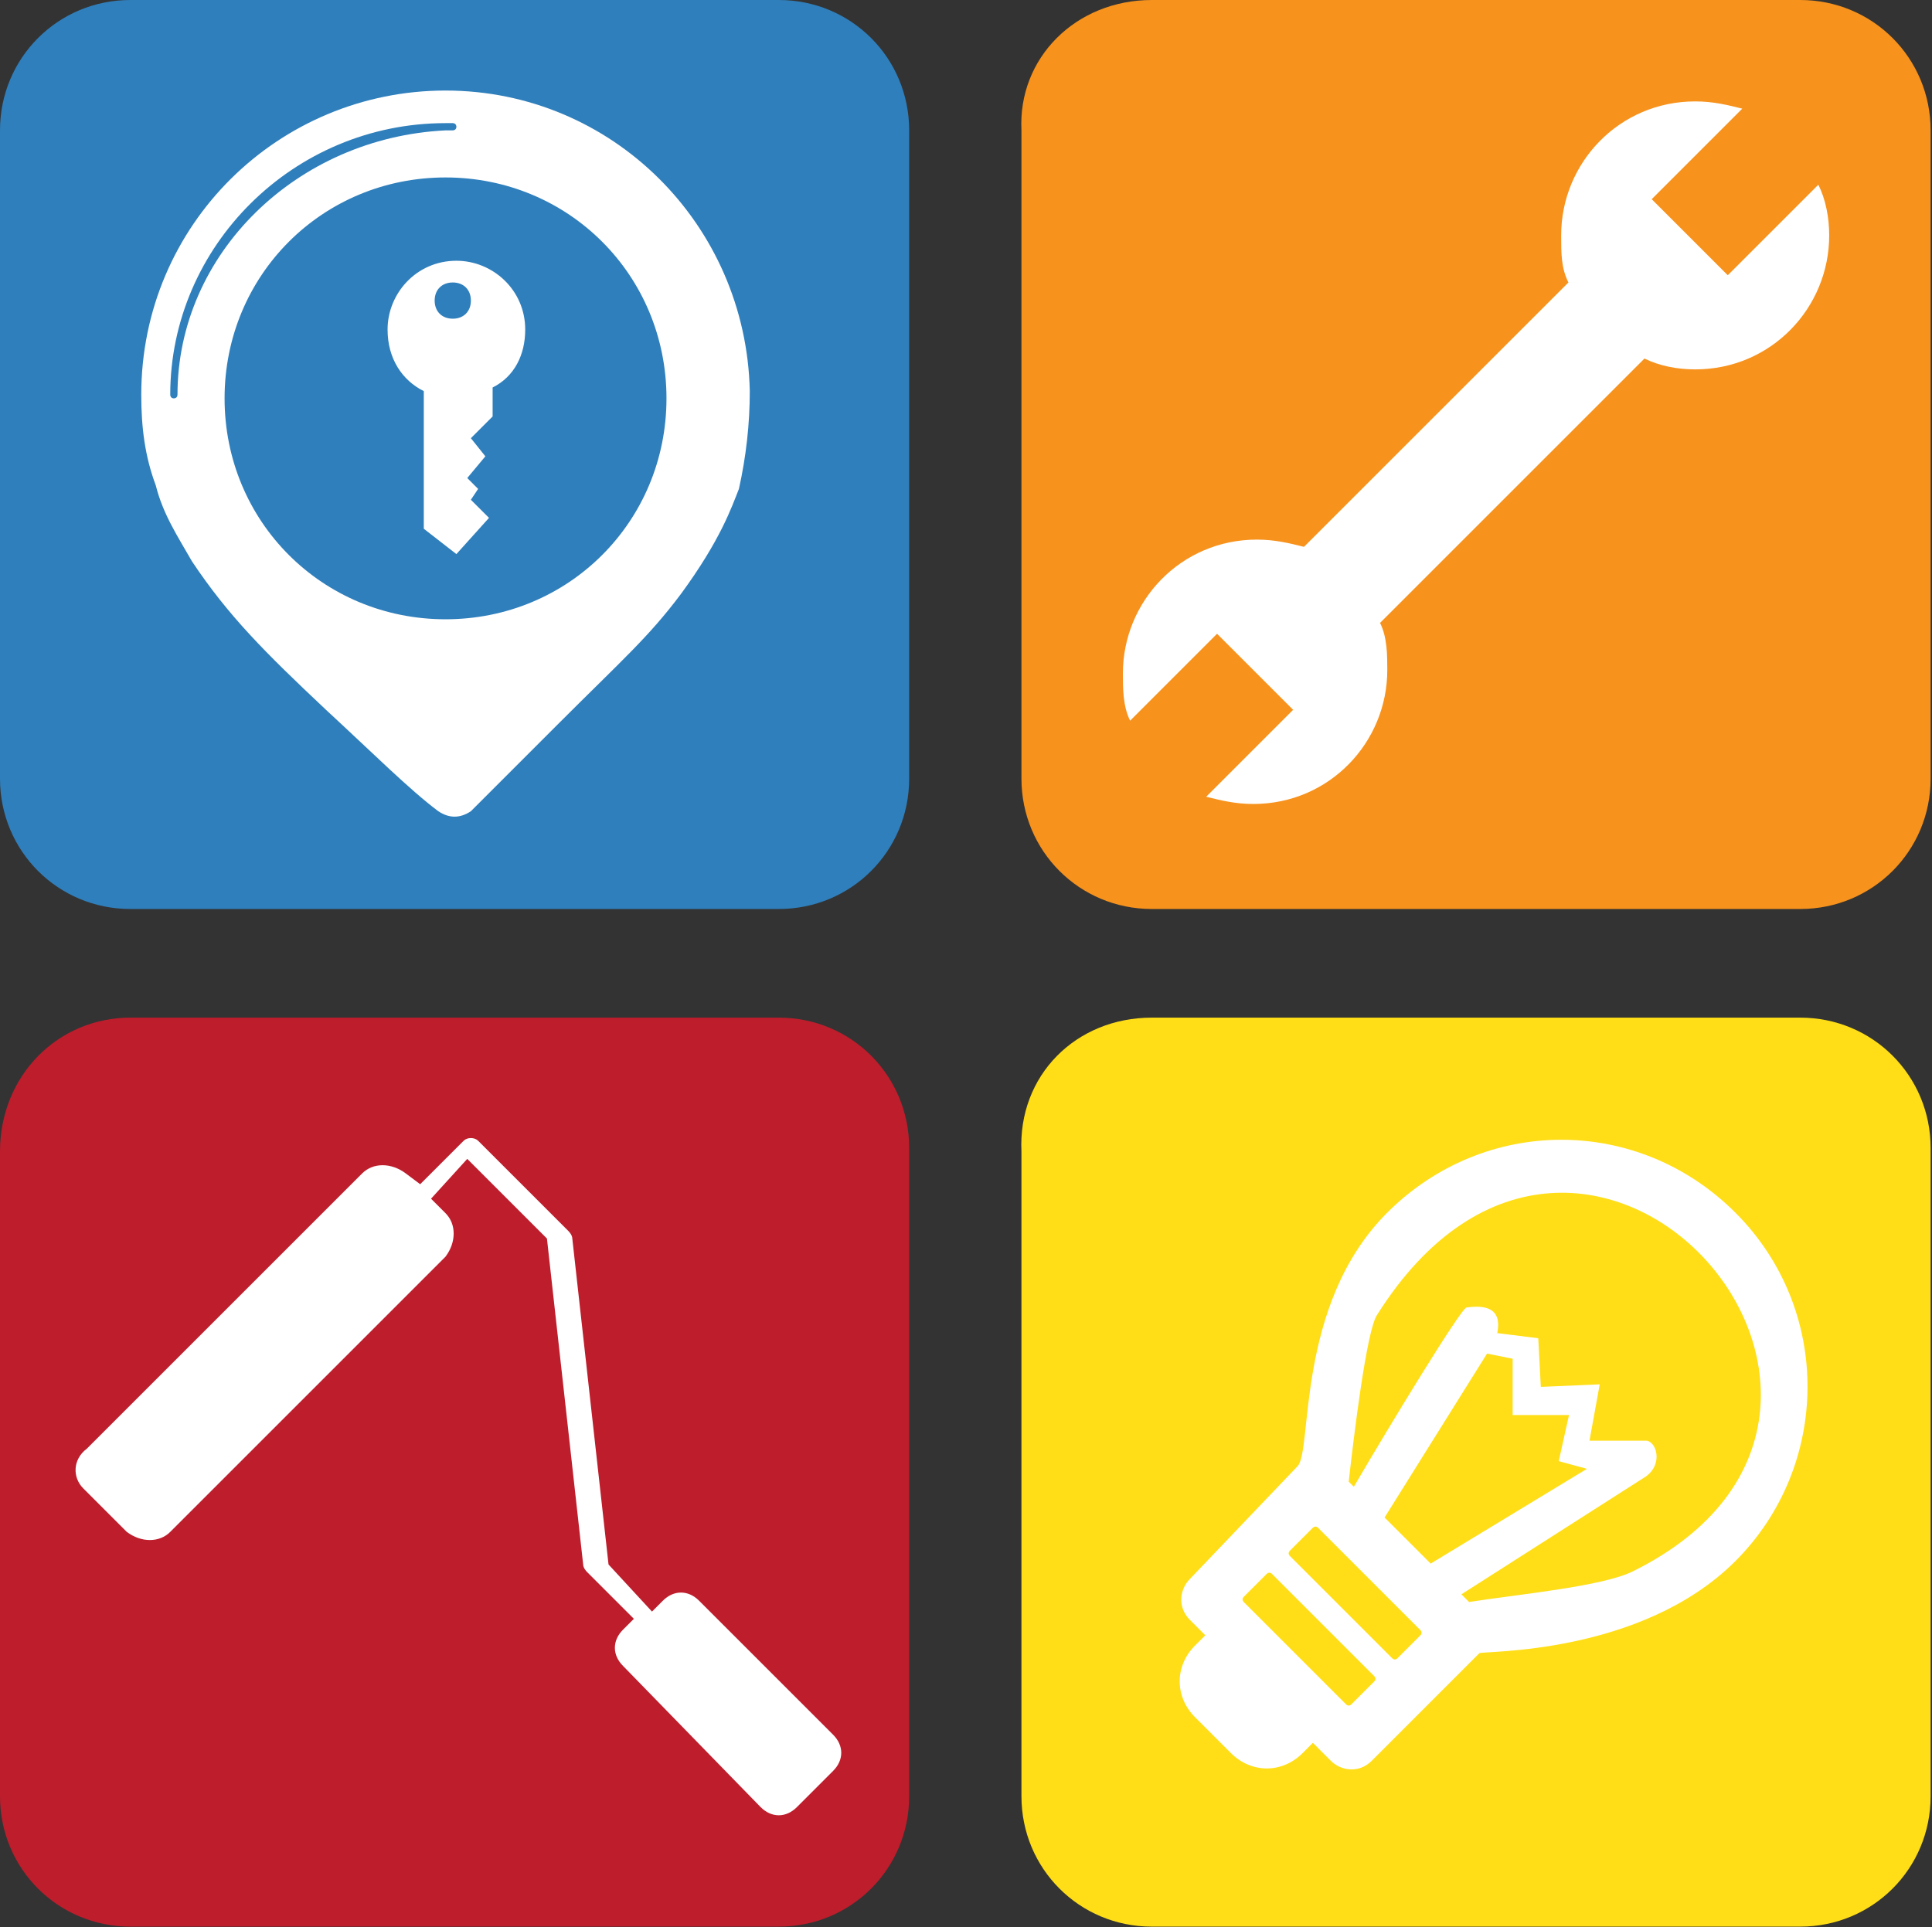<?xml version="1.0" encoding="UTF-8" standalone="no"?><!DOCTYPE svg PUBLIC "-//W3C//DTD SVG 1.1//EN" "http://www.w3.org/Graphics/SVG/1.1/DTD/svg11.dtd"><svg width="100%" height="100%" viewBox="0 0 1333 1330" version="1.1" xmlns="http://www.w3.org/2000/svg" xmlns:xlink="http://www.w3.org/1999/xlink" xml:space="preserve" xmlns:serif="http://www.serif.com/" style="fill-rule:evenodd;clip-rule:evenodd;stroke-linejoin:round;stroke-miterlimit:2;"><rect x="0" y="0" width="1333" height="1330" fill="#333333" stroke="none"/><path d="M89.97,0l447.348,0c49.983,0 89.97,39.986 89.97,89.97l-0,447.348c-0,49.983 -39.987,89.97 -89.97,89.97l-447.348,-0c-49.984,-0 -89.97,-39.987 -89.97,-89.97l0,-447.348c0,-49.984 39.986,-89.97 89.97,-89.97Z" style="fill:#2f7fbc;fill-rule:nonzero;"/><path d="M89.97,702.262l447.348,0c49.983,0 89.97,39.987 89.97,89.97l-0,447.348c-0,49.983 -39.987,89.97 -89.97,89.97l-447.348,-0c-49.984,-0 -89.97,-39.987 -89.97,-89.97l0,-444.849c0,-52.482 39.986,-92.469 89.97,-92.469Z" style="fill:#be1d2c;fill-rule:nonzero;"/><path d="M794.731,0l447.349,0c49.983,0 89.969,39.986 89.969,89.97l0,447.348c0,49.983 -39.986,89.97 -89.969,89.97l-447.349,-0c-49.983,-0 -89.97,-39.987 -89.97,-89.97l0,-447.348c-2.499,-49.984 37.488,-89.97 89.97,-89.97Z" style="fill:#f7921c;fill-rule:nonzero;"/><path d="M794.731,702.262l447.349,0c49.983,0 89.969,39.987 89.969,89.97l0,447.348c0,49.983 -39.986,89.97 -89.969,89.97l-447.349,-0c-49.983,-0 -89.97,-39.987 -89.97,-89.97l0,-444.849c-2.499,-52.482 37.488,-92.469 89.97,-92.469Z" style="fill:#ffde17;fill-rule:nonzero;"/><path d="M297.399,827.22l9.997,9.997c7.497,7.497 7.497,19.993 -0,29.989l-189.936,189.936c-7.497,7.498 -19.993,7.498 -29.99,0l-29.989,-29.99c-7.498,-7.497 -7.498,-19.993 2.499,-27.49l189.935,-189.936c7.498,-7.498 19.994,-7.498 29.99,-0l9.997,7.497l29.99,-29.989c2.499,-2.5 7.497,-2.5 9.996,-0l62.479,62.478c0,0 2.499,2.5 2.499,4.999l24.992,224.924l29.99,32.489l7.497,-7.498c7.498,-7.497 17.494,-7.497 24.992,0l92.468,92.469c7.498,7.497 7.498,17.494 0,24.991l-24.991,24.992c-7.498,7.497 -17.494,7.497 -24.992,-0l-94.968,-97.467c-7.497,-7.498 -7.497,-17.494 0,-24.992l7.498,-7.497l-32.489,-32.489c-0,-0 -2.499,-2.499 -2.499,-4.998l-24.992,-224.924l-54.981,-54.982l-24.992,27.491Z" style="fill:#fff;"/><path d="M952.178,429.854c4.998,9.997 4.998,22.493 4.998,32.49c0,49.983 -39.986,92.468 -92.469,92.468c-12.495,0 -22.492,-2.499 -32.489,-4.998l59.98,-59.98l-52.482,-52.482l-59.98,59.98c-4.998,-9.997 -4.998,-22.493 -4.998,-32.489c-0,-49.983 39.986,-92.469 92.468,-92.469c12.496,-0 22.493,2.499 32.489,4.998l182.439,-182.438c-4.999,-9.997 -4.999,-19.993 -4.999,-32.489c0,-49.983 39.987,-92.469 92.469,-92.469c12.496,0 22.492,2.499 32.489,4.999l-62.479,62.478l52.482,52.483l62.479,-62.479c4.999,9.996 7.498,22.492 7.498,34.988c-0,49.983 -39.987,92.469 -92.469,92.469c-12.496,-0 -24.991,-2.499 -34.988,-7.498c-2.499,2.499 -182.438,182.438 -182.438,182.438Z" style="fill:#fff;"/><path d="M948.236,1160.3c1.767,-1.767 0,-3.534 0,-3.534l-70.687,-70.687c-1.767,-1.767 -3.534,0 -3.534,0l-15.904,15.905c-1.768,1.767 -0,3.534 -0,3.534l70.686,70.687c1.767,1.767 3.535,-0 3.535,-0l15.904,-15.905Zm31.809,-31.809c1.767,-1.767 0,-3.534 0,-3.534l-70.687,-70.687c-1.767,-1.767 -3.534,0 -3.534,0l-15.904,15.905c-1.768,1.767 -0,3.534 -0,3.534l70.686,70.687c1.767,1.767 3.535,-0 3.535,-0l15.904,-15.905Zm-24.74,-81.289l31.809,31.809l107.797,-65.386l-19.439,-5.301l7.069,-31.809l-38.878,-0l0,-38.878l-17.671,-3.534l-70.687,113.099Zm53.015,53.015l5.301,5.301c33.577,-5.301 91.893,-10.603 113.099,-21.206c224.431,-111.332 -33.576,-404.682 -176.717,-176.717c-7.068,10.603 -15.904,83.057 -19.439,114.866l3.535,3.535c24.74,-42.413 74.221,-123.702 77.755,-123.702c12.37,-1.767 24.741,-0 21.206,17.671l28.275,3.535l1.767,33.576l40.645,-1.767l-7.069,38.878l38.878,-0c7.069,-0 12.37,15.904 0,24.74l-127.236,81.29Zm-113.099,-88.359c10.603,-10.603 -1.767,-111.331 61.851,-174.95c67.152,-67.152 173.183,-67.152 240.335,0c67.152,67.153 65.385,174.95 -0,240.335c-65.385,65.386 -174.95,61.851 -176.717,63.619l-74.221,74.221c-8.836,8.835 -21.206,7.068 -28.275,-0l-12.37,-12.371l-7.069,7.069c-14.137,14.137 -35.343,14.137 -49.48,0l-24.741,-24.74c-14.137,-14.138 -14.137,-35.344 0,-49.481l7.069,-7.069l-10.603,-10.603c-8.836,-8.836 -7.069,-21.206 -0,-28.274l74.221,-77.756Z" style="fill:#fff;"/><path d="M517.325,269.909c-0,22.492 -2.499,44.984 -7.498,67.477c-4.998,12.496 -12.495,34.988 -39.986,72.475c-22.492,29.99 -39.987,44.985 -84.971,89.97l-59.98,59.98c-7.497,4.998 -14.995,4.998 -22.492,-0c-19.994,-14.995 -44.985,-39.987 -77.474,-69.977c-42.486,-39.986 -67.477,-64.978 -92.469,-102.465c-9.996,-17.494 -19.993,-32.489 -24.991,-52.482c-7.498,-19.994 -9.997,-39.987 -9.997,-62.479c0,-117.46 94.968,-209.929 209.929,-209.929c114.961,-0 207.43,92.469 209.929,207.43Zm-394.866,2.499c-0,-97.467 82.472,-177.44 184.937,-182.438l4.998,-0c0,-0 2.499,-0 2.499,-2.5c0,0 0,-2.499 -2.499,-2.499l-4.998,0c-104.965,0 -189.936,84.971 -189.936,187.437c0,-0 0,2.499 2.499,2.499c0,-0 2.5,-0 2.5,-2.499Zm184.937,154.947c84.971,0 152.448,-67.477 152.448,-152.448c0,-84.971 -67.477,-152.448 -152.448,-152.448c-84.971,-0 -152.448,67.477 -152.448,152.448c-0,84.971 67.477,152.448 152.448,152.448Zm-14.995,-157.446c-14.995,-7.498 -24.992,-22.493 -24.992,-42.486c0,-24.992 19.994,-47.484 47.484,-47.484c24.992,0 47.484,19.993 47.484,47.484c0,17.494 -7.497,32.489 -22.492,39.986l-0,19.994l-14.995,14.995l9.997,12.495l-12.496,14.995l7.497,7.498l-4.998,7.497l12.496,12.496l-22.493,24.992l-22.492,-17.495l0,-94.967Zm19.993,-74.975c-7.497,0 -12.496,4.998 -12.496,12.496c0,7.497 4.999,12.496 12.496,12.496c7.498,-0 12.496,-4.999 12.496,-12.496c0,-7.498 -4.998,-12.496 -12.496,-12.496Z" style="fill:#fff;"/></svg>